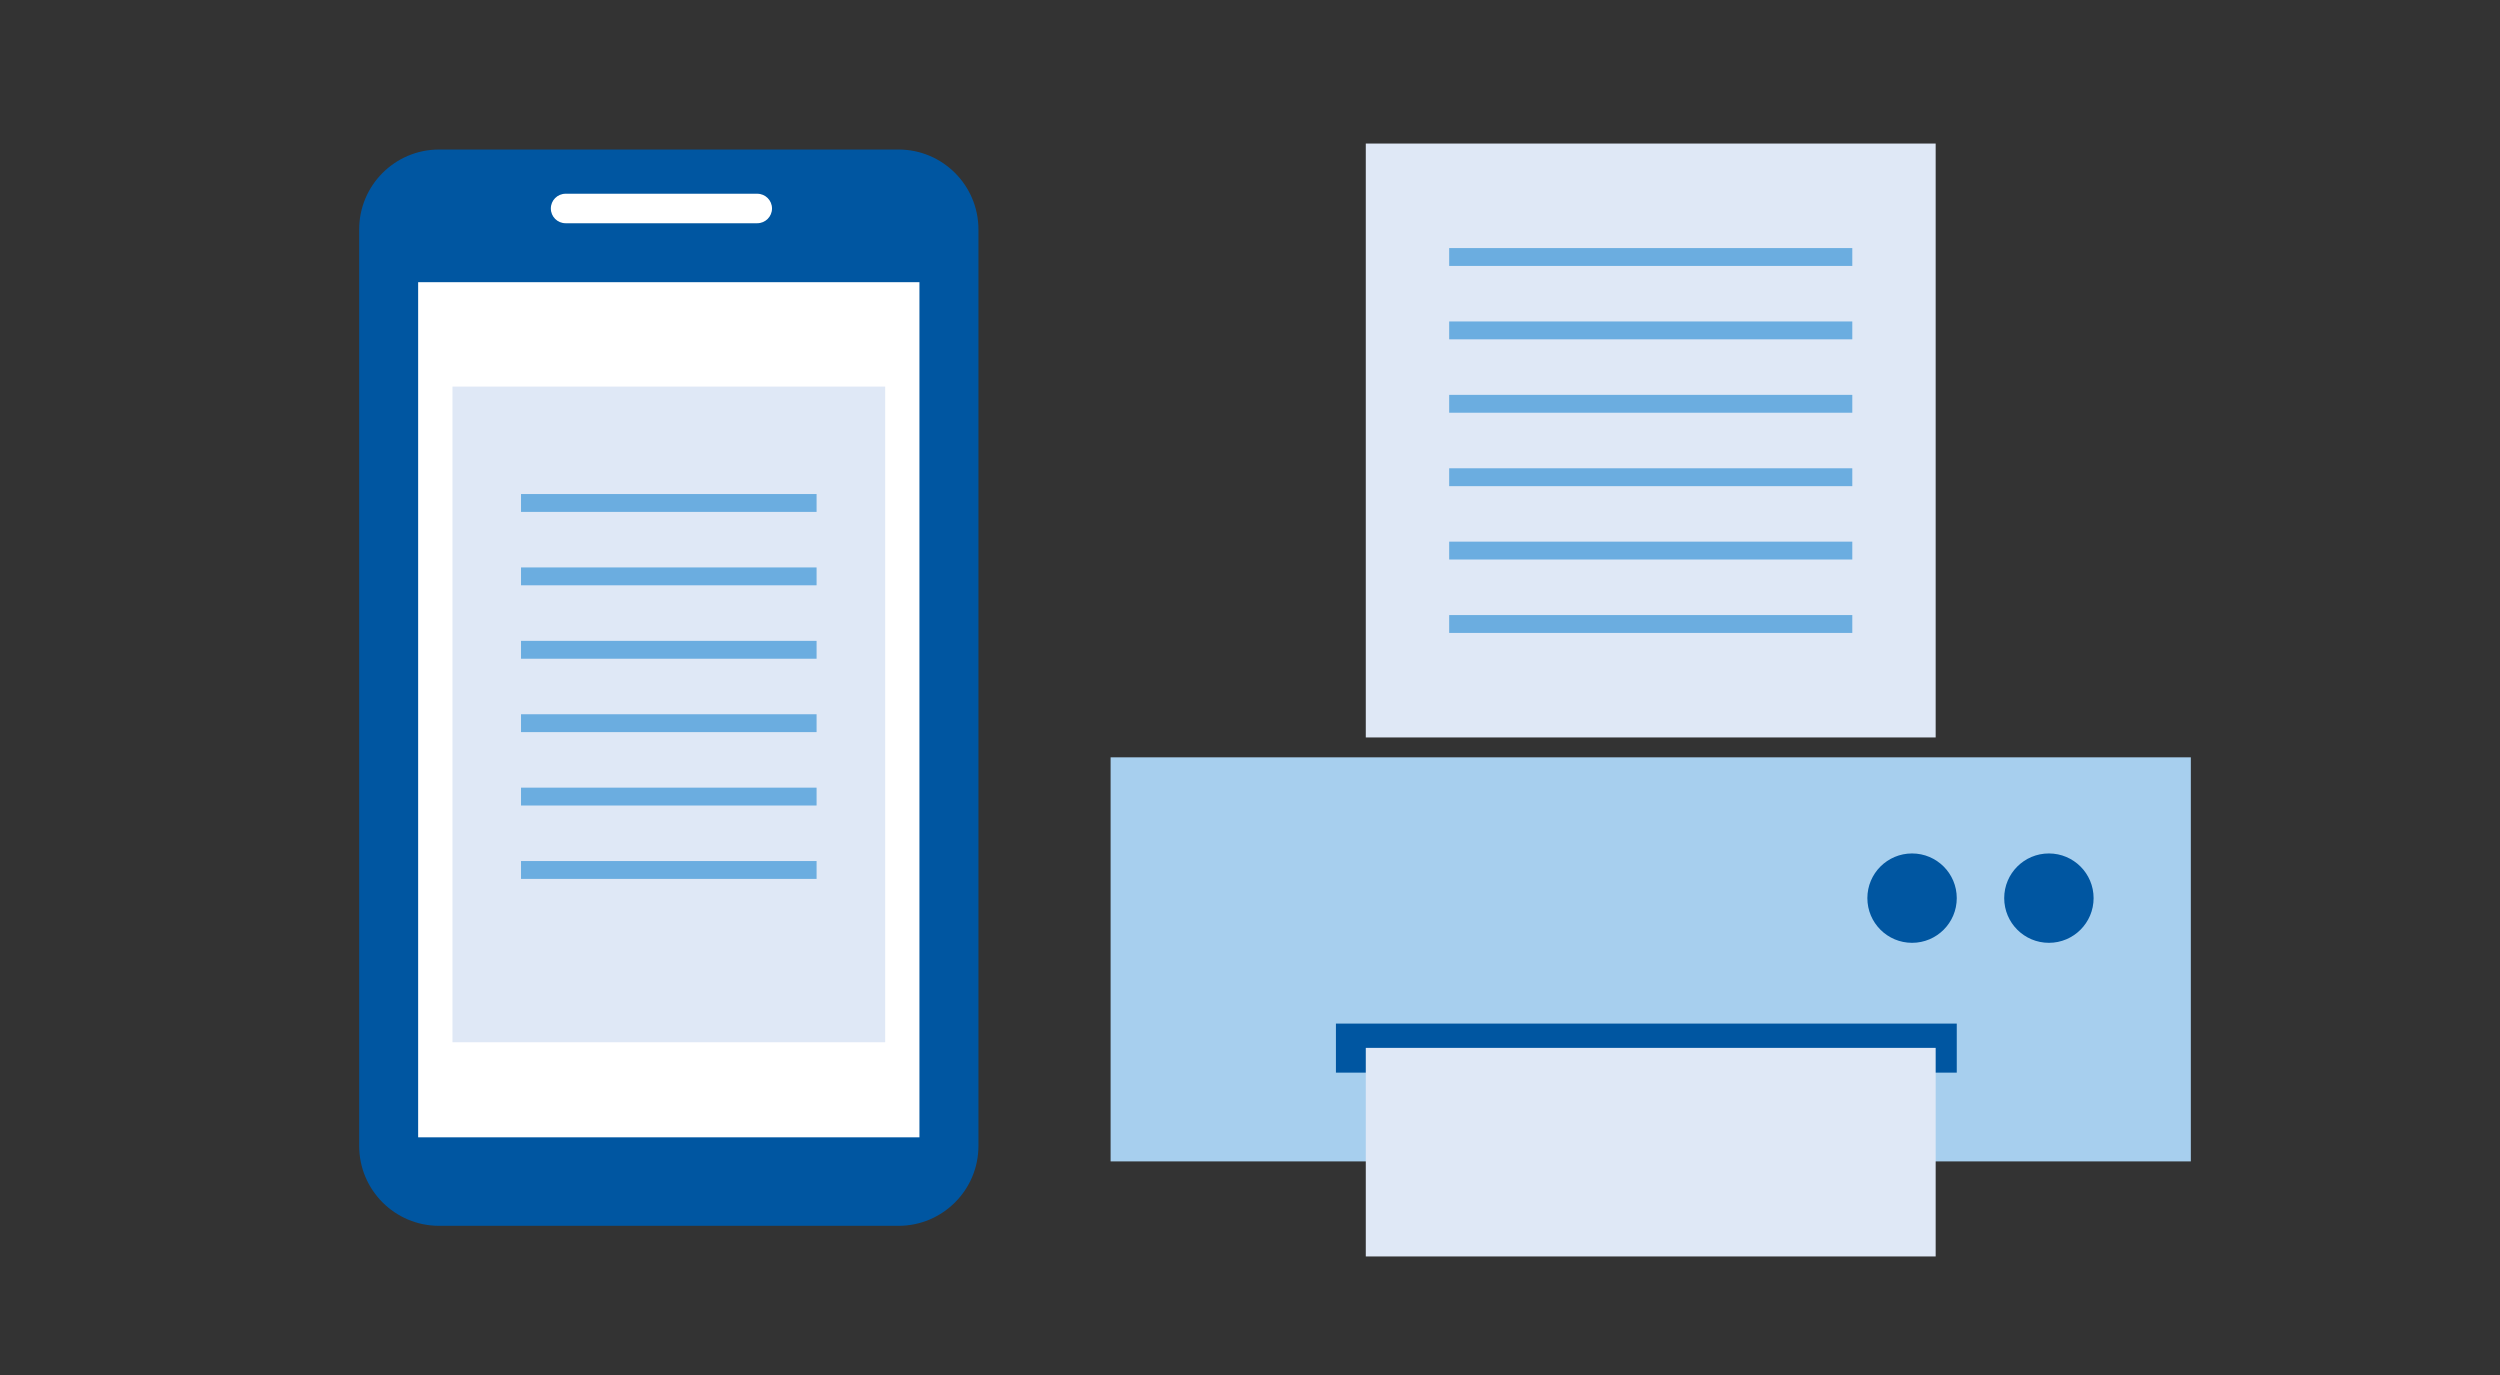 <?xml version="1.0" encoding="utf-8"?>
<!-- Generator: Adobe Illustrator 28.1.0, SVG Export Plug-In . SVG Version: 6.00 Build 0)  -->
<svg version="1.1" id="レイヤー_1" xmlns="http://www.w3.org/2000/svg" xmlns:xlink="http://www.w3.org/1999/xlink" x="0px"
	 y="0px" width="200px" height="110px" viewBox="0 0 200 110" style="enable-background:new 0 0 200 110;" xml:space="preserve">
<rect x="0" y="0" width="200" height="110" fill="#333333" stroke="none"/>
<style type="text/css">
	.st0{fill:#A7CFEE;}
	.st1{fill:#DFE8F6;}
	.st2{fill:#6BADE0;}
	.st3{fill:#FBE3E0;}
	.st4{fill:#F9CECA;}
	.st5{fill:#0056A1;}
	.st6{fill:#FFFFFF;}
	.st7{fill:#D2D200;}
	.st8{fill:none;}
	.st9{clip-path:url(#SVGID_00000096040640900897175770000018151046338130437053_);fill:#6BADE0;}
	.st10{clip-path:url(#SVGID_00000096040640900897175770000018151046338130437053_);fill:#A7CFEE;}
	.st11{fill:#00A05C;}
	.st12{fill:#EF8E9A;}
	.st13{fill:none;stroke:#A7CFEE;stroke-width:0.297;stroke-miterlimit:10;}
	.st14{clip-path:url(#SVGID_00000008833565100386533800000016814841579805008575_);fill:#0056A1;}
	.st15{clip-path:url(#SVGID_00000008833565100386533800000016814841579805008575_);fill:#DFE8F6;}
	.st16{clip-path:url(#SVGID_00000008833565100386533800000016814841579805008575_);fill:#00A05C;}
	.st17{clip-path:url(#SVGID_00000008833565100386533800000016814841579805008575_);fill:#FFFFFF;}
	.st18{clip-path:url(#SVGID_00000036230003734977758700000017274737344406157247_);fill:#FFFFFF;}
	.st19{clip-path:url(#SVGID_00000036230003734977758700000017274737344406157247_);fill:#6BADE0;}
	.st20{clip-path:url(#SVGID_00000036230003734977758700000017274737344406157247_);fill:#A7CFEE;}
	.st21{clip-path:url(#SVGID_00000036230003734977758700000017274737344406157247_);fill:#D2D200;}
	.st22{clip-path:url(#SVGID_00000036230003734977758700000017274737344406157247_);fill:#DFE8F6;}
	.st23{clip-path:url(#SVGID_00000036230003734977758700000017274737344406157247_);fill:#0056A1;}
	.st24{fill:none;stroke:#FFFFFF;stroke-width:1.55;stroke-linecap:round;stroke-linejoin:round;}
	.st25{fill-rule:evenodd;clip-rule:evenodd;fill:#A7CFEE;}
	.st26{fill:#E9EFF9;}
	.st27{clip-path:url(#SVGID_00000022518893170689416810000001900710756113704365_);fill:#E9EFF9;}
	.st28{clip-path:url(#SVGID_00000022518893170689416810000001900710756113704365_);fill:#A7CFEE;}
	.st29{fill:#005BAC;}
	.st30{fill:#3E3A39;}
	.st31{fill:none;stroke:#FFFFFF;stroke-width:0.93;stroke-linecap:round;stroke-miterlimit:10;}
	.st32{fill:none;stroke:#005BAC;stroke-width:0.567;stroke-miterlimit:10;}
	.st33{fill:#00B9EF;}
	.st34{fill:#0086CD;}
	.st35{fill:#EA617C;}
	.st36{fill:#EB6D8E;}
	.st37{clip-path:url(#SVGID_00000011720165665486673400000011717623517328527531_);fill:#6BADE0;}
	.st38{clip-path:url(#SVGID_00000011720165665486673400000011717623517328527531_);fill:#0056A1;}
	.st39{clip-path:url(#SVGID_00000011720165665486673400000011717623517328527531_);fill:#A7CFEE;}
	.st40{clip-path:url(#SVGID_00000011720165665486673400000011717623517328527531_);fill:#FFFFFF;}
	.st41{clip-path:url(#SVGID_00000011720165665486673400000011717623517328527531_);fill:#D2D200;}
	.st42{clip-path:url(#SVGID_00000068663967078982505890000005184517919556435857_);fill:#6BADE0;}
	.st43{clip-path:url(#SVGID_00000068663967078982505890000005184517919556435857_);fill:#A7CFEE;}
	.st44{fill:none;stroke:#A7CFEE;stroke-width:0.339;stroke-miterlimit:10;}
	.st45{clip-path:url(#SVGID_00000033346316519322054220000005625908154667053964_);fill:#0056A1;}
	.st46{clip-path:url(#SVGID_00000033346316519322054220000005625908154667053964_);fill:#DFE8F6;}
	.st47{clip-path:url(#SVGID_00000101078649970507067850000001519941867563320994_);fill:#0056A1;}
	.st48{clip-path:url(#SVGID_00000101078649970507067850000001519941867563320994_);fill:#6BADE0;}
	.st49{clip-path:url(#SVGID_00000101078649970507067850000001519941867563320994_);fill:#FFFFFF;}
	.st50{clip-path:url(#SVGID_00000068636421702916951270000013599108428349134489_);fill:#FFFFFF;}
	.st51{clip-path:url(#SVGID_00000068636421702916951270000013599108428349134489_);fill:#6BADE0;}
	.st52{clip-path:url(#SVGID_00000068636421702916951270000013599108428349134489_);fill:#A7CFEE;}
	.st53{clip-path:url(#SVGID_00000068636421702916951270000013599108428349134489_);fill:#D2D200;}
	.st54{clip-path:url(#SVGID_00000068636421702916951270000013599108428349134489_);fill:#DFE8F6;}
	.st55{clip-path:url(#SVGID_00000068636421702916951270000013599108428349134489_);fill:#0056A1;}
	.st56{clip-path:url(#SVGID_00000134240464049506249170000015111669459671433380_);fill:#A7CFEE;}
	.st57{clip-path:url(#SVGID_00000134232869997314947500000016320467206675416960_);fill:#A7CFEE;}
	.st58{fill:#F08F9A;}
	
		.st59{clip-path:url(#SVGID_00000019643336893966923360000001240313088163364237_);fill-rule:evenodd;clip-rule:evenodd;fill:#A7CFEE;}
	.st60{clip-path:url(#SVGID_00000019643336893966923360000001240313088163364237_);fill:#E9EFF9;}
	.st61{clip-path:url(#SVGID_00000019643336893966923360000001240313088163364237_);fill:#A7CFEE;}
	
		.st62{clip-path:url(#SVGID_00000071550732356168199250000012169047970744436100_);fill-rule:evenodd;clip-rule:evenodd;fill:#A7CFEE;}
	.st63{clip-path:url(#SVGID_00000071550732356168199250000012169047970744436100_);fill:#E9EFF9;}
	.st64{clip-path:url(#SVGID_00000071550732356168199250000012169047970744436100_);fill:#A7CFEE;}
	.st65{fill:#005EAD;}
	.st66{fill:none;stroke:#0086CD;stroke-width:0.567;}
	
		.st67{clip-path:url(#SVGID_00000040552053479491953740000016744265584679367831_);fill-rule:evenodd;clip-rule:evenodd;fill:#A7CFEE;}
	.st68{fill:#F8C391;}
	.st69{fill:#FBDCBE;}
	.st70{fill:#EF8125;}
	.st71{fill:#FBE800;}
	.st72{clip-path:url(#SVGID_00000177443548922584347220000012462920712022388866_);fill:#EF8E9A;}
	.st73{clip-path:url(#SVGID_00000177443548922584347220000012462920712022388866_);fill:#DFE8F6;}
	.st74{clip-path:url(#SVGID_00000177443548922584347220000012462920712022388866_);fill:#6BADE0;}
	.st75{clip-path:url(#SVGID_00000177443548922584347220000012462920712022388866_);fill:#0056A1;}
	.st76{clip-path:url(#SVGID_00000177443548922584347220000012462920712022388866_);fill:#FFFFFF;}
	.st77{clip-path:url(#SVGID_00000150093486550917373530000011306208928316701594_);fill:#FFFFFF;}
	.st78{clip-path:url(#SVGID_00000150093486550917373530000011306208928316701594_);fill:#6BADE0;}
	.st79{clip-path:url(#SVGID_00000150093486550917373530000011306208928316701594_);fill:#A7CFEE;}
	.st80{clip-path:url(#SVGID_00000150093486550917373530000011306208928316701594_);fill:#D2D200;}
	.st81{clip-path:url(#SVGID_00000150093486550917373530000011306208928316701594_);fill:#DFE8F6;}
	.st82{clip-path:url(#SVGID_00000150093486550917373530000011306208928316701594_);fill:#0056A1;}
</style>
<g>
	<rect x="88.848" y="60.586" class="st0" width="86.418" height="32.326"/>
	<g>
		<path class="st5" d="M156.541,71.85c0-1.974-1.602-3.574-3.576-3.574c-1.974,0-3.576,1.599-3.576,3.574
			c0,1.974,1.602,3.576,3.576,3.576C154.939,75.427,156.541,73.825,156.541,71.85"/>
		<path class="st5" d="M167.488,71.85c0-1.974-1.602-3.574-3.576-3.574c-1.974,0-3.576,1.599-3.576,3.574
			c0,1.974,1.602,3.576,3.576,3.576C165.886,75.427,167.488,73.825,167.488,71.85"/>
		<rect x="109.263" y="11.484" class="st1" width="45.59" height="47.512"/>
		<rect x="106.874" y="81.887" class="st5" width="49.667" height="3.924"/>
		<rect x="109.263" y="83.83" class="st1" width="45.59" height="16.686"/>
		<path class="st5" d="M71.88,98.066H35.129c-3.534,0-6.395-2.863-6.395-6.395V18.354c0-3.529,2.86-6.392,6.395-6.392H71.88
			c3.529,0,6.395,2.863,6.395,6.392v73.318C78.275,95.203,75.41,98.066,71.88,98.066"/>
		<rect x="33.452" y="22.575" class="st6" width="40.103" height="68.411"/>
		<path class="st6" d="M60.581,17.859H45.247c-0.652,0-1.18-0.528-1.18-1.18c0-0.652,0.528-1.18,1.18-1.18h15.334
			c0.652,0,1.18,0.528,1.18,1.18C61.76,17.331,61.232,17.859,60.581,17.859"/>
		<rect x="36.197" y="30.927" class="st1" width="34.617" height="52.453"/>
		<rect x="41.681" y="39.523" class="st2" width="23.646" height="1.429"/>
		<rect x="41.681" y="45.395" class="st2" width="23.646" height="1.429"/>
		<rect x="41.681" y="51.269" class="st2" width="23.646" height="1.429"/>
		<rect x="41.681" y="57.14" class="st2" width="23.646" height="1.429"/>
		<rect x="41.681" y="63.012" class="st2" width="23.646" height="1.429"/>
		<rect x="41.681" y="68.883" class="st2" width="23.646" height="1.429"/>
		<rect x="115.934" y="25.717" class="st2" width="32.25" height="1.429"/>
		<rect x="115.934" y="31.589" class="st2" width="32.25" height="1.429"/>
		<rect x="115.934" y="37.463" class="st2" width="32.25" height="1.429"/>
		<rect x="115.934" y="43.332" class="st2" width="32.25" height="1.429"/>
		<rect x="115.934" y="49.205" class="st2" width="32.25" height="1.429"/>
		<rect x="115.934" y="19.846" class="st2" width="32.25" height="1.429"/>
	</g>
</g>
</svg>
